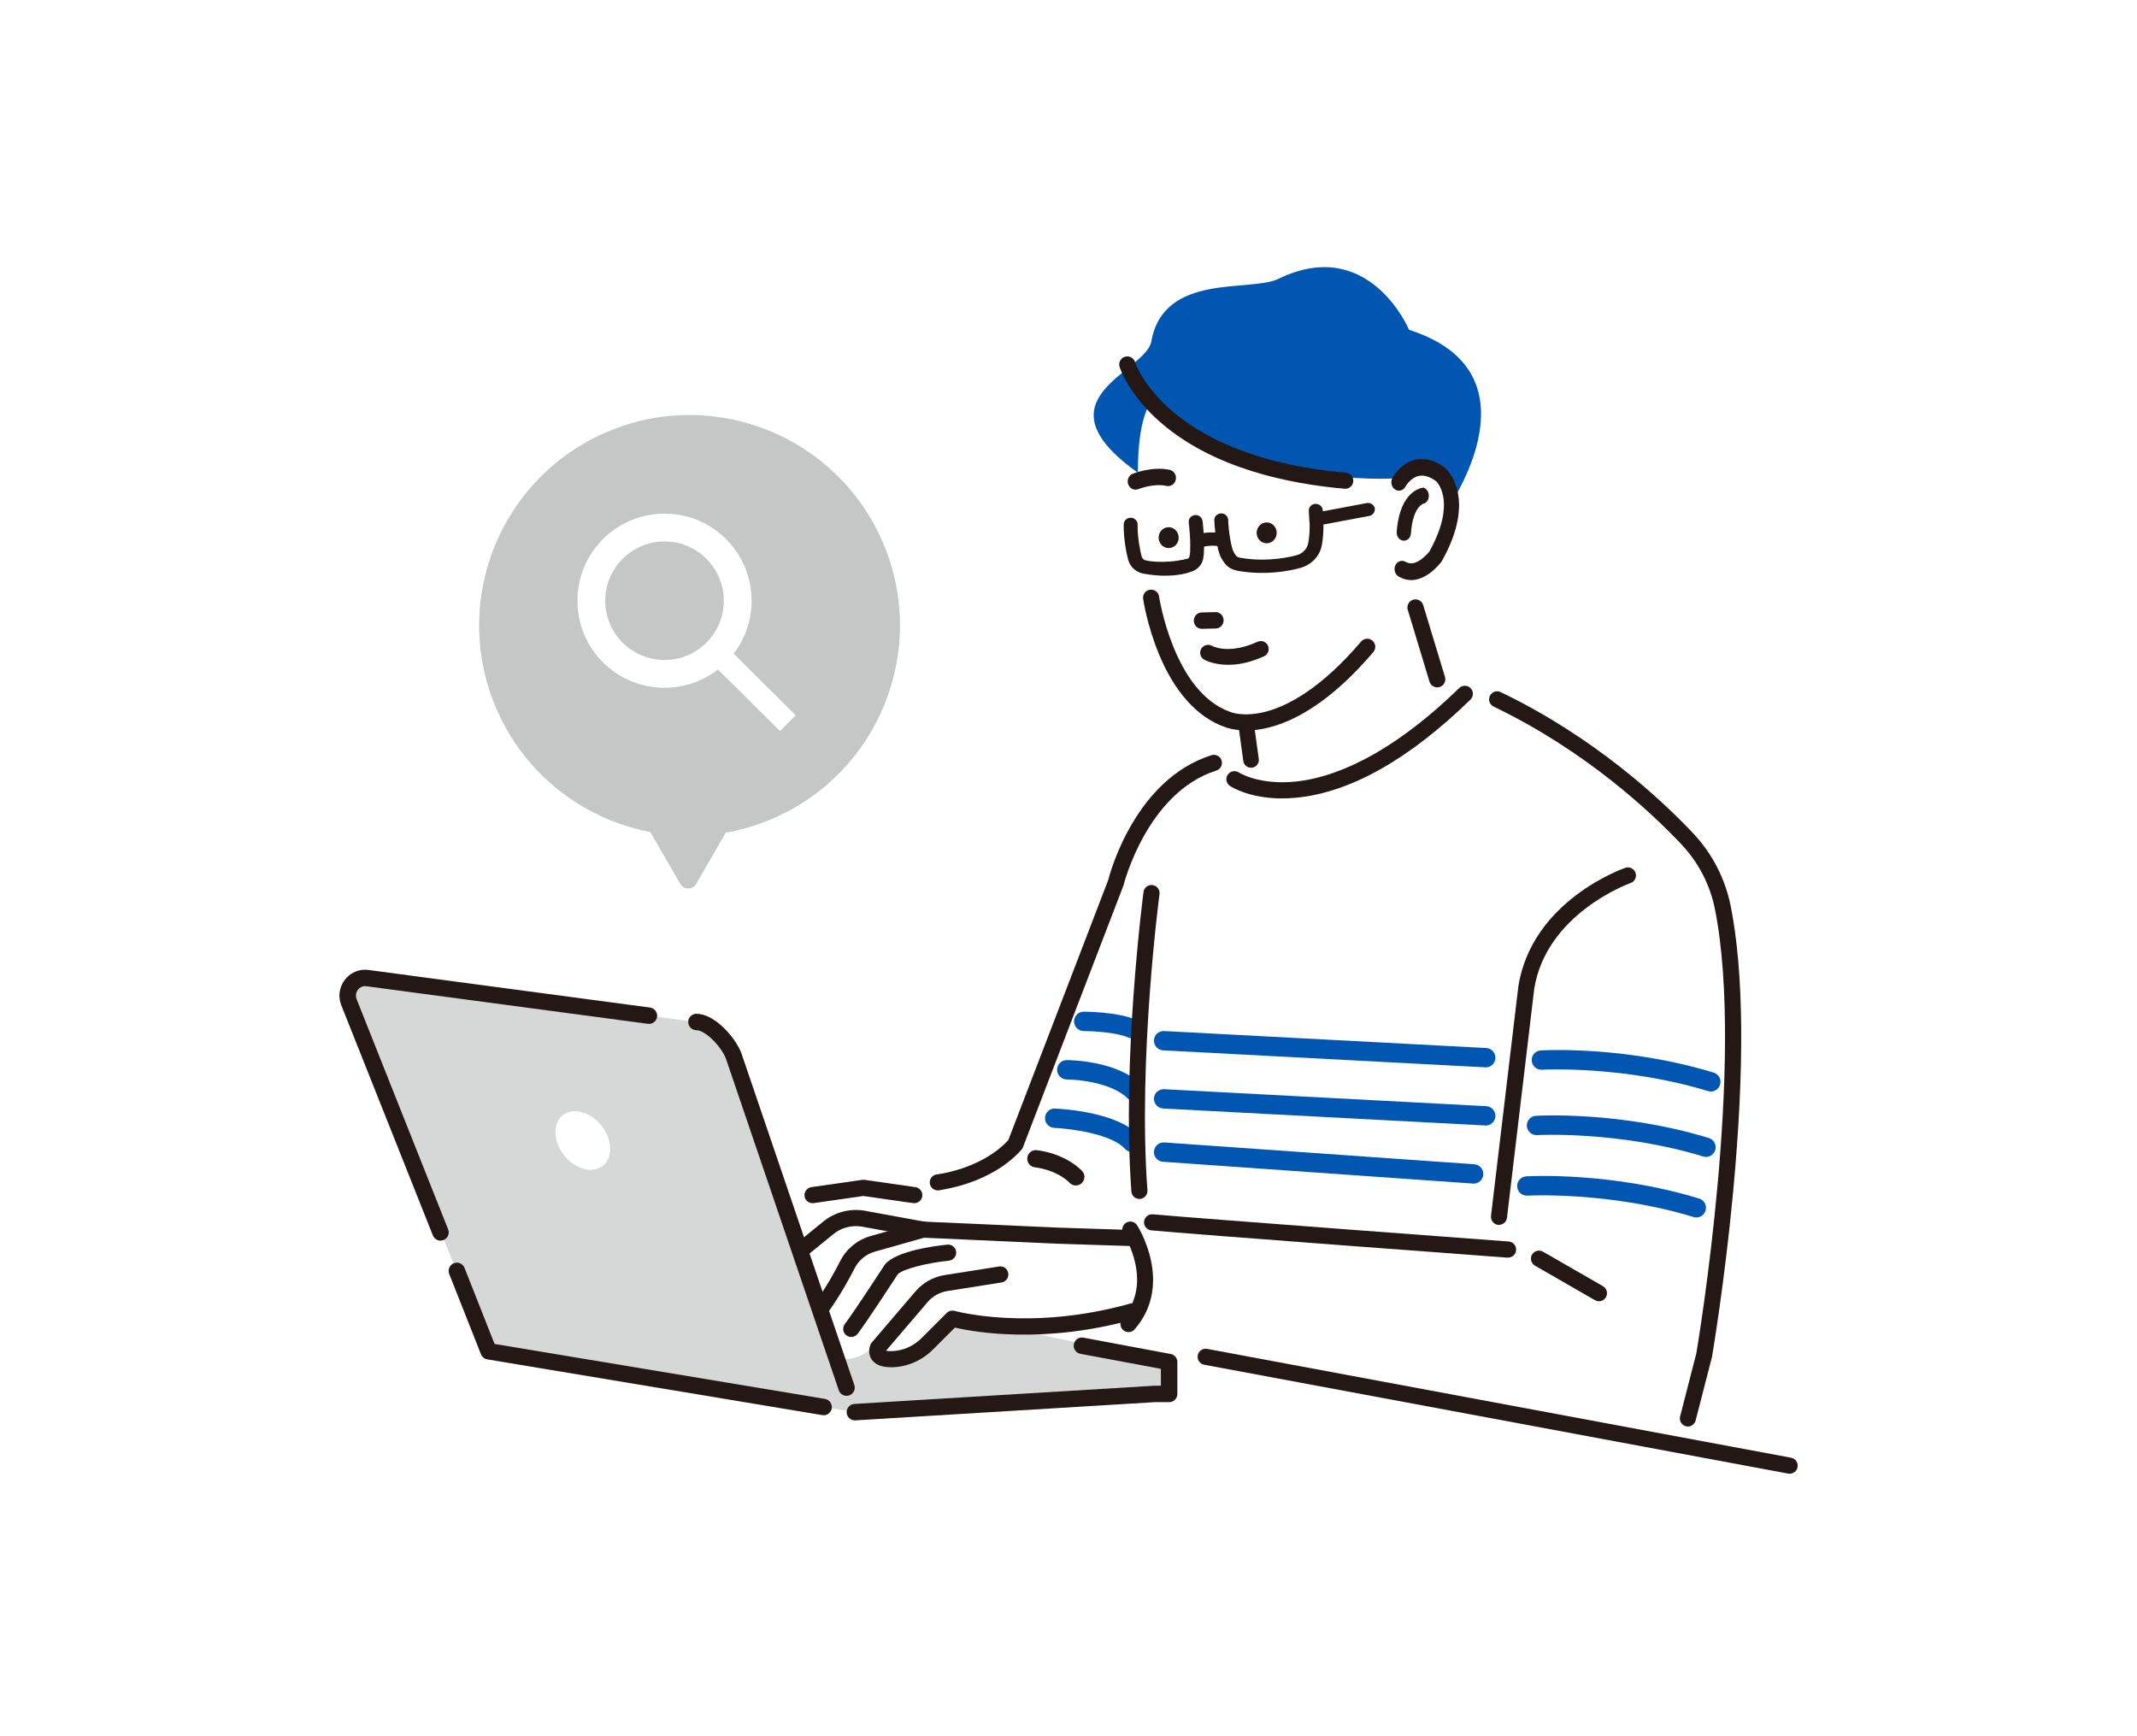 <?xml version="1.0" encoding="UTF-8"?> <svg xmlns="http://www.w3.org/2000/svg" width="384" height="312" viewBox="0 0 384 312" fill="none"><rect width="384" height="312" fill="white"></rect><g clip-path="url(#clip0_579_5)"><path d="M207.42 250.5L153.6 253.77L91.8 238.32L97.1 229.49H138.17L210.07 244.76V250.5H207.42Z" fill="#D6D7D7"></path><path d="M131.84 189.78L153.6 253.77L87.81 242.82L62.66 179.99C62.03 178.21 63.06 176.35 64.75 175.84C65.17 175.71 65.62 175.7 66.05 175.76L125.13 183.66C127.64 183.64 130.95 187.42 131.83 189.77L131.84 189.78Z" fill="#D6D7D7"></path><path d="M99.82 203.39C99.79 206.17 101.96 209.12 104.67 209.98C107.38 210.84 109.61 209.3 109.64 206.52C109.67 203.74 107.5 200.79 104.79 199.93C102.08 199.07 99.85 200.61 99.82 203.39Z" fill="white"></path><path d="M231.5 134.15C231.5 134.15 210.29 135.13 203.76 149.81L183.2 203.98C183.2 203.98 179.28 211.16 161.66 214.1C161.66 214.1 149.59 212.14 141.1 216.71L150.24 242.82C150.24 242.82 151.43 247.12 159.05 240.54C159.05 240.54 153.5 246.41 164.27 243.48L168.84 238.91C168.84 238.91 170.15 236.3 176.02 238.58C176.02 238.58 191.36 240.54 197.89 236.62L198.87 239.56L301.34 259.14C301.34 259.14 306.56 246.74 310.15 209.86C310.15 209.86 312.11 184.08 311.13 171.35C311.13 171.35 309.5 154.05 298.4 145.89C298.4 145.89 279.47 131.86 272.29 126.64C272.29 126.64 261.85 118.81 256.63 125.99L231.5 134.15Z" fill="white"></path><path d="M207.35 71.71C207.35 71.71 203.87 73.89 204.55 88.4C204.55 88.4 204.41 124.82 222.63 130.25L224.8 137.85C224.8 137.85 230.41 152.65 260.87 127.41L253.81 104.1C253.81 104.1 261.3 102.61 261.74 90.86C261.74 90.86 260.22 78.06 250.32 85.98C250.32 85.98 223.8 87.73 207.35 71.71Z" fill="white"></path><path d="M207.35 71.71C207.35 71.71 203.87 73.89 204.55 88.4C204.55 88.4 204.41 124.82 222.63 130.25L224.8 137.85C224.8 137.85 230.41 152.65 260.87 127.41L253.81 104.1C253.81 104.1 261.3 102.61 261.74 90.86C261.74 90.86 260.22 78.06 250.32 85.98C250.32 85.98 223.8 87.73 207.35 71.71Z" fill="white"></path><path d="M207.35 71.71C223.8 87.73 250.32 85.98 250.32 85.98C258.01 79.82 260.65 86.18 261.44 89.32C265.7 81.86 272.4 65.42 253.2 59.27C253.2 59.27 246.03 42.17 229.72 50.11C224.67 52.56 209.08 48.93 206.88 61.36C205.9 66.92 185.73 71.59 204.47 84.95C204.44 73.54 207.35 71.72 207.35 71.72V71.71Z" fill="#0156B1"></path><path d="M210.08 98.49C209.09 98.54 208.25 97.73 208.2 96.7C208.16 95.66 208.92 94.79 209.92 94.74C210.91 94.69 211.75 95.5 211.8 96.53C211.85 97.56 211.08 98.44 210.08 98.49Z" fill="#231815"></path><path d="M227.69 97.63C226.7 97.68 225.86 96.87 225.81 95.84C225.77 94.8 226.53 93.93 227.53 93.88C228.52 93.83 229.36 94.64 229.41 95.67C229.45 96.71 228.69 97.58 227.69 97.63Z" fill="#231815"></path><path d="M210.06 87.21C209.92 87.23 209.78 87.22 209.64 87.19C207.29 86.67 204.55 87.76 204.52 87.77C204.38 87.83 204.23 87.86 204.08 87.86C203.56 87.86 203.06 87.54 202.86 87C202.61 86.31 202.93 85.54 203.59 85.27C203.73 85.21 207.08 83.9 210.15 84.57C210.49 84.64 210.77 84.85 210.96 85.15C211.15 85.45 211.21 85.81 211.14 86.16C211.03 86.72 210.59 87.14 210.04 87.21H210.06Z" fill="#231815"></path><path d="M204.06 87.99C203.47 87.99 202.94 87.61 202.73 87.04C202.45 86.28 202.81 85.43 203.54 85.14C203.68 85.08 207.04 83.75 210.18 84.43C210.55 84.51 210.87 84.74 211.08 85.07C211.29 85.4 211.36 85.79 211.28 86.18C211.16 86.8 210.67 87.27 210.06 87.34C210.06 87.34 210.05 87.34 210.04 87.34C209.9 87.36 209.75 87.35 209.6 87.32C207.4 86.83 204.85 87.78 204.56 87.89C204.4 87.95 204.24 87.99 204.07 87.99H204.05H204.06ZM208.3 84.52C205.86 84.52 203.67 85.39 203.64 85.4C203.05 85.64 202.75 86.33 202.98 86.95C203.15 87.42 203.59 87.73 204.07 87.72C204.2 87.72 204.33 87.69 204.46 87.64C204.76 87.53 207.38 86.55 209.66 87.06C209.78 87.09 209.91 87.09 210.03 87.08C210.52 87.02 210.91 86.64 211.01 86.13C211.07 85.81 211.01 85.49 210.85 85.22C210.68 84.95 210.42 84.77 210.12 84.7C209.51 84.57 208.89 84.52 208.29 84.52H208.3Z" fill="#231815"></path><path d="M218.49 110C218.49 110 218.44 110 218.43 110L215.91 110.06C215.13 110.08 214.51 110.75 214.52 111.56C214.54 112.35 215.14 112.98 215.9 113C215.92 113 215.95 113 215.96 113L218.48 112.94C218.86 112.94 219.21 112.77 219.48 112.48C219.74 112.2 219.88 111.82 219.87 111.43C219.85 110.65 219.24 110.01 218.48 109.99L218.49 110Z" fill="#231815"></path><path d="M247.06 91.43C246.97 90.77 246.35 90.3 245.66 90.39L237.69 91.89V91.68C237.64 91.02 237.07 90.53 236.36 90.54C236.02 90.56 235.71 90.7 235.48 90.95C235.27 91.19 235.16 91.49 235.18 91.8L235.3 93.88C235.3 93.93 235.32 93.98 235.33 94C235.35 94.9 235.33 96.58 235.03 97.79C234.8 98.72 234.03 99.48 233.03 99.76C232.22 99.99 227.96 101.09 223.03 100.26C222.27 100.13 222.14 100.03 221.65 99.14C221.25 98.43 220.75 95.44 220.69 93.43C220.69 93.11 220.54 92.82 220.31 92.59C220.06 92.36 219.74 92.24 219.41 92.26C219.07 92.26 218.75 92.41 218.52 92.65C218.3 92.88 218.19 93.18 218.2 93.49C218.22 94.1 218.28 94.88 218.38 95.68C217.8 95.66 217.05 95.66 216.29 95.79C216.21 94.57 216.09 93.63 216.09 93.62C216.01 92.96 215.39 92.49 214.71 92.56C214.37 92.6 214.07 92.76 213.86 93.02C213.66 93.27 213.57 93.58 213.61 93.89C213.61 93.91 213.81 95.57 213.87 97.29C213.84 97.45 213.85 97.61 213.88 97.75C213.89 98.68 213.86 99.41 213.76 99.93C213.73 100.12 213.6 100.35 213.37 100.41C209.07 101.44 206 100.73 205.96 100.72C205.56 100.65 205.24 100.37 205.15 100.01C204.86 98.96 204.39 96.56 204.42 94.26C204.42 93.94 204.3 93.63 204.06 93.4C203.83 93.17 203.51 93.04 203.19 93.04C202.5 93.03 201.93 93.56 201.92 94.22C201.88 96.78 202.41 99.44 202.73 100.62C203.07 101.88 204.16 102.85 205.5 103.09C206.67 103.3 207.8 103.42 208.88 103.45C208.96 103.45 209.03 103.45 209.11 103.45C211.58 103.49 213.28 103.04 214.27 102.66C215.3 102.26 216.03 101.4 216.21 100.35C216.31 99.81 216.36 99.09 216.36 98.23C217.05 98.04 218.04 98.04 218.75 98.11C218.96 99.09 219.19 99.81 219.44 100.25C220.18 101.58 220.87 102.31 222.59 102.61C223.82 102.82 225.11 102.93 226.4 102.95C229.96 103 232.7 102.33 233.72 102.04C235.58 101.51 237 100.09 237.44 98.32C237.76 97.03 237.82 95.43 237.81 94.26L245.95 92.73C246.29 92.69 246.59 92.52 246.79 92.26C246.99 92.01 247.07 91.7 247.03 91.39L247.06 91.43Z" fill="#231815"></path><path d="M253.82 104.1C252.98 104.15 252.17 103.94 251.4 103.49C250.8 103.14 250.57 102.31 250.88 101.64C251.19 100.98 251.93 100.72 252.53 101.08C254.46 102.22 256.65 99.6 256.98 99.18C261.85 90.43 258.57 86.76 258.18 86.37C256.98 85.49 255.86 85.16 254.86 85.4C253.33 85.77 252.45 87.36 252.44 87.38C252.09 88.02 251.35 88.22 250.77 87.84C250.19 87.45 249.99 86.62 250.33 85.98C250.39 85.87 251.72 83.39 254.28 82.75C255.98 82.33 257.76 82.8 259.58 84.15C259.61 84.17 259.63 84.19 259.66 84.21C259.9 84.42 265.38 89.39 259.02 100.73C258.99 100.78 258.96 100.82 258.93 100.87C258.89 100.92 258.05 102.07 256.77 102.97C255.78 103.67 254.79 104.05 253.83 104.11L253.82 104.1Z" fill="#231815"></path><path d="M253.58 104.24C252.8 104.24 252.04 104.03 251.32 103.6C250.66 103.21 250.4 102.31 250.74 101.58C250.91 101.21 251.21 100.95 251.57 100.84C251.91 100.74 252.27 100.78 252.58 100.97C254.44 102.07 256.61 99.41 256.85 99.1C261.66 90.46 258.44 86.85 258.06 86.47C256.91 85.63 255.83 85.31 254.87 85.54C253.41 85.89 252.55 87.44 252.54 87.45C252.35 87.8 252.04 88.05 251.68 88.14C251.33 88.23 250.98 88.16 250.67 87.96C250.04 87.54 249.82 86.62 250.19 85.92C250.25 85.81 251.6 83.27 254.22 82.62C255.96 82.19 257.78 82.67 259.63 84.05C259.66 84.07 259.69 84.09 259.71 84.12C259.95 84.33 265.51 89.38 259.1 100.8C259.07 100.85 259.04 100.9 259 100.95C258.91 101.07 258.07 102.19 256.81 103.08C255.8 103.79 254.79 104.18 253.8 104.24C253.72 104.24 253.64 104.24 253.56 104.24H253.58ZM251.94 101.05C251.84 101.05 251.75 101.06 251.65 101.09C251.36 101.18 251.13 101.39 250.99 101.69C250.71 102.29 250.92 103.04 251.46 103.36C252.2 103.8 252.99 104 253.81 103.95C254.75 103.9 255.71 103.52 256.68 102.84C257.93 101.96 258.77 100.82 258.81 100.77C258.84 100.73 258.87 100.69 258.89 100.65C265.19 89.41 259.79 84.51 259.56 84.3C259.54 84.28 259.52 84.26 259.49 84.25C257.71 82.92 255.96 82.45 254.3 82.87C251.8 83.49 250.49 85.93 250.44 86.03C250.14 86.61 250.31 87.37 250.84 87.72C251.08 87.88 251.36 87.93 251.63 87.87C251.92 87.8 252.17 87.6 252.32 87.32C252.32 87.3 253.24 85.66 254.82 85.27C255.86 85.02 257.01 85.35 258.25 86.26C258.66 86.67 262.01 90.41 257.09 99.24C256.66 99.79 254.47 102.38 252.45 101.19C252.29 101.1 252.12 101.05 251.94 101.05Z" fill="#231815"></path><path d="M252.32 97.02C252.26 97.02 252.19 97.02 252.12 97.02C251.5 96.94 251.05 96.27 251.11 95.58C251.65 88.09 255.64 87.78 255.81 87.77C256.72 88.2 256.89 89.56 256.11 90.22L255.99 90.32C255.9 90.33 253.76 90.66 253.39 95.87C253.35 96.51 252.88 97 252.32 97.03V97.02Z" fill="#231815"></path><path d="M252.27 97.16C252.22 97.16 252.17 97.16 252.11 97.15C251.43 97.06 250.92 96.35 250.98 95.57C251.53 87.96 255.64 87.64 255.81 87.63C255.83 87.63 255.85 87.63 255.87 87.64C256.33 87.86 256.65 88.31 256.73 88.86C256.8 89.42 256.61 89.97 256.2 90.31L256.08 90.41C256.08 90.41 256.04 90.44 256.01 90.44C255.92 90.45 253.89 90.77 253.53 95.87C253.48 96.57 252.97 97.12 252.33 97.16C252.33 97.16 252.29 97.16 252.27 97.16ZM255.79 87.9C255.37 87.94 251.76 88.48 251.25 95.58C251.2 96.22 251.61 96.81 252.15 96.88C252.21 96.88 252.26 96.89 252.32 96.88C252.82 96.85 253.22 96.41 253.26 95.84C253.61 90.85 255.61 90.24 255.93 90.17L256.02 90.09C256.36 89.81 256.52 89.36 256.46 88.88C256.4 88.44 256.15 88.06 255.79 87.88V87.9Z" fill="#231815"></path><path d="M224.8 137.84C224.17 137.84 223.61 137.37 223.52 136.73L222.63 130.25C222.53 129.54 223.03 128.89 223.73 128.8C224.44 128.7 225.09 129.2 225.18 129.9L226.07 136.38C226.17 137.09 225.67 137.74 224.97 137.83C224.91 137.83 224.85 137.84 224.79 137.84H224.8Z" fill="#231815"></path><path d="M224.8 137.96C224.1 137.96 223.5 137.44 223.41 136.75L222.52 130.27C222.47 129.9 222.57 129.53 222.79 129.23C223.02 128.93 223.35 128.74 223.72 128.69C224.09 128.64 224.46 128.74 224.76 128.96C225.06 129.19 225.25 129.52 225.3 129.89L226.19 136.37C226.3 137.14 225.76 137.85 224.99 137.95C224.93 137.95 224.86 137.96 224.8 137.96ZM223.92 128.9C223.87 128.9 223.81 128.9 223.76 128.91C223.45 128.95 223.17 129.11 222.98 129.36C222.79 129.61 222.71 129.92 222.75 130.23L223.64 136.71C223.73 137.34 224.32 137.8 224.96 137.71C225.6 137.62 226.05 137.03 225.96 136.39L225.07 129.91C225.03 129.6 224.87 129.32 224.62 129.13C224.41 128.97 224.17 128.89 223.91 128.89L223.92 128.9Z" fill="#231815"></path><path d="M227.85 116.03C227.52 115.32 226.68 115 225.96 115.33C220.82 117.68 217.92 116.13 217.8 116.07C217.13 115.68 216.26 115.91 215.86 116.57C215.46 117.25 215.68 118.12 216.36 118.52C216.43 118.56 217.87 119.4 220.39 119.46C220.65 119.46 220.93 119.46 221.21 119.46C223.11 119.38 225.1 118.86 227.14 117.93C227.49 117.77 227.75 117.49 227.88 117.13C228.01 116.77 228 116.39 227.84 116.04L227.85 116.03Z" fill="#231815"></path><path d="M144.04 226C143.62 226 143.2 225.82 142.92 225.47C142.41 224.85 142.51 223.94 143.13 223.43L147.92 219.53C150.04 217.8 152.81 217.09 155.5 217.59L166.07 219.53L190.23 220.61L203.7 221.04C204.5 221.07 205.13 221.74 205.1 222.53C205.07 223.31 204.43 223.93 203.65 223.93C203.63 223.93 203.62 223.93 203.6 223.93L190.11 223.5L165.83 222.41C165.76 222.41 165.7 222.4 165.63 222.39L154.96 220.44C153.1 220.1 151.2 220.59 149.74 221.78L144.95 225.68C144.68 225.9 144.36 226.01 144.04 226.01V226Z" fill="#231815"></path><path d="M223.9 131.25C221.72 131.25 220.37 130.76 220.03 130.62C215.11 128.87 211.02 124.3 208.2 117.42C206.12 112.34 205.44 107.81 205.41 107.62C205.29 106.83 205.84 106.09 206.64 105.98C207.43 105.86 208.17 106.41 208.28 107.21C208.31 107.43 210.92 124.35 221.04 127.92C221.08 127.93 221.12 127.95 221.15 127.97C221.15 127.97 223.47 128.92 227.43 127.89C231.19 126.92 237.21 123.94 244.58 115.29C245.1 114.68 246.01 114.61 246.62 115.13C247.23 115.65 247.3 116.56 246.78 117.17C236.6 129.12 228.43 131.27 223.89 131.27L223.9 131.25Z" fill="#231815"></path><path d="M258.26 123.52C257.64 123.52 257.06 123.12 256.87 122.49L252.96 109.58C252.73 108.81 253.16 108.01 253.93 107.77C254.7 107.54 255.5 107.97 255.74 108.74L259.65 121.65C259.88 122.42 259.45 123.22 258.68 123.46C258.54 123.5 258.4 123.52 258.26 123.52Z" fill="#231815"></path><path d="M230.41 143.48C224.43 143.48 221.16 141.34 221.01 141.23C220.35 140.78 220.17 139.88 220.61 139.22C221.05 138.56 221.95 138.38 222.61 138.82C222.68 138.87 226.27 141.12 232.81 140.45C238.98 139.82 249.09 136.39 262.21 123.64C262.78 123.08 263.7 123.1 264.26 123.67C264.82 124.24 264.8 125.16 264.23 125.72C253.1 136.54 242.53 142.47 232.8 143.36C231.96 143.44 231.16 143.47 230.4 143.47L230.41 143.48Z" fill="#231815"></path><path d="M164.28 216.21C164.21 216.21 164.14 216.21 164.07 216.2L155.14 214.92L146.21 216.2C145.42 216.31 144.68 215.76 144.57 214.97C144.46 214.18 145.01 213.44 145.8 213.33L154.94 212.02C155.08 212 155.21 212 155.35 212.02L164.49 213.33C165.28 213.44 165.83 214.18 165.72 214.97C165.62 215.69 165 216.21 164.29 216.21H164.28Z" fill="#231815"></path><path d="M168.52 213.92C167.88 213.92 167.3 213.5 167.12 212.86C166.91 212.09 167.36 211.29 168.13 211.08C168.22 211.06 176.28 210.21 181.19 204.87L199.12 158.19C199.51 156.65 204.06 140.03 217.69 135.71C218.45 135.47 219.27 135.89 219.51 136.65C219.75 137.41 219.33 138.23 218.57 138.47C206.14 142.41 201.96 158.81 201.92 158.97C201.91 159.03 201.89 159.08 201.87 159.14L183.82 206.15C183.76 206.31 183.67 206.47 183.55 206.6C178.11 212.72 169.33 213.76 168.92 213.87C168.79 213.91 168.66 213.92 168.53 213.92H168.52Z" fill="#231815"></path><path d="M160.07 245.69C158.39 245.69 157.23 245.21 156.61 244.27C156 243.34 156.14 242.24 156.44 241.58C156.5 241.46 156.57 241.34 156.66 241.24L164.49 232.08C165.84 230.5 167.71 229.45 169.77 229.13L179.52 227.59C180.31 227.46 181.05 228 181.18 228.8C181.3 229.59 180.77 230.33 179.97 230.46L170.22 232C168.85 232.22 167.6 232.92 166.7 233.97L159.22 242.72C159.4 242.77 159.71 242.81 160.21 242.8C162.22 242.76 164.14 241.92 165.63 240.43L170.12 235.94C170.49 235.57 171.04 235.43 171.54 235.57C171.67 235.61 185.11 239.3 203.06 234.26C203.83 234.04 204.63 234.49 204.85 235.26C205.07 236.03 204.62 236.83 203.85 237.05C187.46 241.65 174.9 239.34 171.59 238.57L167.68 242.48C165.66 244.5 163.03 245.64 160.27 245.7C160.21 245.7 160.15 245.7 160.09 245.7L160.07 245.69Z" fill="#231815"></path><path d="M147.63 236.44C147.34 236.44 147.05 236.35 146.8 236.17C146.15 235.71 145.99 234.8 146.45 234.15C148.53 231.2 150.08 228.41 151 226.58C152.1 224.42 154.06 222.8 156.38 222.14L165.51 219.56C166.28 219.34 167.08 219.79 167.3 220.56C167.52 221.33 167.07 222.13 166.3 222.35L157.17 224.93C155.62 225.37 154.31 226.45 153.58 227.89C152.61 229.8 150.99 232.73 148.81 235.82C148.53 236.22 148.08 236.43 147.63 236.43V236.44Z" fill="#231815"></path><path d="M270.99 226C270.99 226 270.92 226 270.88 226C270.31 225.96 213.67 221.75 206.89 221.1C206.09 221.02 205.51 220.32 205.58 219.52C205.66 218.72 206.36 218.14 207.16 218.21C213.92 218.85 270.52 223.06 271.09 223.1C271.89 223.16 272.49 223.85 272.43 224.65C272.37 225.41 271.74 225.99 270.99 225.99V226Z" fill="#231815"></path><path d="M269.36 220.12C269.3 220.12 269.24 220.12 269.19 220.11C268.4 220.02 267.83 219.29 267.92 218.5L272.82 177.38C272.82 177.38 272.82 177.35 272.82 177.33C275.21 161.96 291.37 156.19 292.05 155.95C292.81 155.69 293.63 156.09 293.89 156.84C294.15 157.6 293.75 158.42 293 158.68C292.85 158.73 277.82 164.13 275.68 177.74L270.79 218.83C270.7 219.57 270.08 220.11 269.35 220.11L269.36 220.12Z" fill="#231815"></path><path d="M287.31 233.83C287.06 233.83 286.82 233.77 286.59 233.64L275.82 227.44C275.13 227.04 274.89 226.15 275.29 225.46C275.69 224.77 276.57 224.53 277.27 224.93L288.04 231.13C288.73 231.53 288.97 232.42 288.57 233.11C288.3 233.58 287.81 233.84 287.31 233.84V233.83Z" fill="#231815"></path><path d="M303.3 256.35C303.18 256.35 303.06 256.34 302.94 256.3C302.17 256.1 301.7 255.31 301.9 254.54L304.82 243.18C305.16 241.19 313.56 190.72 308.18 163.47C307.31 159.04 305.21 154.98 302.13 151.72C296.61 145.88 284.88 134.89 268.4 126.98C267.68 126.63 267.37 125.77 267.72 125.05C268.07 124.33 268.93 124.02 269.65 124.37C286.55 132.48 298.57 143.74 304.23 149.73C307.69 153.39 310.03 157.95 311.01 162.91C313.35 174.76 313.5 191.97 311.44 214.06C309.91 230.47 307.67 243.59 307.65 243.72C307.65 243.76 307.64 243.8 307.63 243.84L304.69 255.26C304.52 255.91 303.93 256.35 303.29 256.35H303.3Z" fill="#231815"></path><path d="M321.58 264.83C321.48 264.83 321.39 264.83 321.29 264.8L216.36 245.24C215.58 245.08 215.07 244.32 215.23 243.53C215.39 242.75 216.15 242.24 216.94 242.4L321.87 261.96C322.65 262.12 323.16 262.88 323 263.67C322.86 264.36 322.26 264.83 321.58 264.83Z" fill="#231815"></path><path d="M152.96 240.25C152.65 240.25 152.35 240.15 152.09 239.96C151.45 239.48 151.33 238.57 151.81 237.93C153.53 235.66 158.87 227.44 158.93 227.36C158.96 227.32 158.98 227.28 159.01 227.24C160.98 224.78 168.09 223.88 170.22 223.66C171.02 223.58 171.73 224.16 171.81 224.95C171.89 225.75 171.31 226.46 170.52 226.54C166.76 226.93 162.22 228 161.31 229.01C160.73 229.9 155.83 237.42 154.12 239.68C153.84 240.06 153.4 240.25 152.96 240.25Z" fill="#231815"></path><path d="M202.78 239.38C202.44 239.38 202.1 239.26 201.83 239.02C201.23 238.49 201.16 237.58 201.69 236.98C204.06 234.25 204.84 230.91 204 227.03C203.34 224 201.91 221.77 201.9 221.75C201.46 221.08 201.65 220.18 202.32 219.75C202.99 219.31 203.89 219.5 204.32 220.17C204.39 220.27 211.04 230.65 203.88 238.89C203.59 239.22 203.19 239.39 202.79 239.39L202.78 239.38Z" fill="#231815"></path><path d="M241.73 87.82C241.73 87.82 241.65 87.82 241.6 87.82C231.8 86.98 218.11 84.23 208.58 75.94C202.75 70.87 201.24 66.12 201.18 65.92C200.94 65.16 201.37 64.34 202.14 64.11C202.9 63.88 203.71 64.3 203.95 65.06C203.97 65.12 205.37 69.37 210.66 73.91C215.6 78.14 225.01 83.49 241.85 84.94C242.65 85.01 243.24 85.71 243.17 86.51C243.1 87.27 242.47 87.83 241.73 87.83V87.82Z" fill="#231815"></path><path d="M193.32 213.04C192.89 213.04 192.47 212.86 192.16 212.52C192.06 212.41 190.11 210.32 185.93 209.76C185.08 209.65 184.49 208.87 184.6 208.02C184.71 207.17 185.49 206.58 186.34 206.69C191.75 207.41 194.37 210.34 194.48 210.47C195.04 211.11 194.98 212.09 194.33 212.65C194.04 212.91 193.67 213.03 193.31 213.03L193.32 213.04Z" fill="#231815"></path><path d="M266.97 191.8C266.97 191.8 266.91 191.8 266.88 191.8L209.01 188.75C208.05 188.7 207.31 187.88 207.36 186.92C207.41 185.96 208.23 185.23 209.19 185.28L267.06 188.33C268.02 188.38 268.76 189.2 268.71 190.16C268.66 191.09 267.89 191.81 266.98 191.81L266.97 191.8Z" fill="#0156B1"></path><path d="M266.97 202.25C266.97 202.25 266.91 202.25 266.88 202.25L209.01 199.2C208.05 199.15 207.31 198.33 207.36 197.37C207.41 196.41 208.23 195.68 209.19 195.73L267.06 198.78C268.02 198.83 268.76 199.65 268.71 200.61C268.66 201.54 267.89 202.26 266.98 202.26L266.97 202.25Z" fill="#0156B1"></path><path d="M264.79 212.69C264.79 212.69 264.71 212.69 264.67 212.69L208.97 208.77C208.01 208.7 207.29 207.87 207.36 206.91C207.43 205.95 208.26 205.24 209.22 205.3L264.92 209.22C265.88 209.29 266.6 210.12 266.53 211.08C266.47 212 265.7 212.7 264.8 212.7L264.79 212.69Z" fill="#0156B1"></path><path d="M203.44 186.58C203.21 186.58 202.98 186.53 202.76 186.44C200.54 185.49 196.22 185.28 194.74 185.28C193.78 185.28 193 184.5 193 183.54C193 182.58 193.78 181.8 194.74 181.8C194.99 181.8 200.79 181.82 204.13 183.25C205.01 183.63 205.42 184.65 205.04 185.53C204.76 186.19 204.12 186.58 203.44 186.58Z" fill="#0156B1"></path><path d="M203.87 197.9C203.43 197.9 202.98 197.73 202.64 197.39C199.85 194.6 193.79 193.98 191.69 193.98C190.73 193.98 189.95 193.2 189.95 192.24C189.95 191.28 190.73 190.5 191.69 190.5C192.06 190.5 200.73 190.55 205.1 194.93C205.78 195.61 205.78 196.71 205.1 197.39C204.76 197.73 204.32 197.9 203.87 197.9Z" fill="#0156B1"></path><path d="M203.44 207.03C202.96 207.03 202.48 206.83 202.14 206.45C199.69 203.7 192.14 202.8 189.44 202.68C188.48 202.64 187.74 201.83 187.78 200.87C187.82 199.91 188.61 199.16 189.59 199.21C190.73 199.26 200.88 199.8 204.74 204.14C205.38 204.86 205.31 205.96 204.6 206.59C204.27 206.88 203.86 207.03 203.45 207.03H203.44Z" fill="#0156B1"></path><path d="M204.74 215.45C203.99 215.45 203.35 214.87 203.3 214.11C201.55 190.2 205.44 160.59 205.48 160.29C205.59 159.5 206.32 158.94 207.11 159.05C207.9 159.16 208.46 159.88 208.35 160.68C208.31 160.97 204.45 190.29 206.18 213.9C206.24 214.7 205.64 215.39 204.84 215.45C204.8 215.45 204.77 215.45 204.73 215.45H204.74Z" fill="#231815"></path><path d="M307.43 196.15C307.26 196.15 307.09 196.13 306.92 196.07C291.76 191.44 277.22 192.22 277.07 192.23C276.12 192.28 275.29 191.55 275.23 190.6C275.17 189.64 275.9 188.82 276.86 188.76C277.48 188.72 292.15 187.93 307.93 192.75C308.85 193.03 309.37 194 309.08 194.92C308.85 195.67 308.16 196.15 307.42 196.15H307.43Z" fill="#0156B1"></path><path d="M306.56 207.9C306.39 207.9 306.22 207.88 306.05 207.82C290.89 203.19 276.35 203.97 276.2 203.98C275.25 204.03 274.42 203.3 274.36 202.35C274.3 201.39 275.03 200.57 275.99 200.51C276.61 200.47 291.28 199.68 307.06 204.5C307.98 204.78 308.5 205.75 308.21 206.67C307.98 207.42 307.29 207.9 306.55 207.9H306.56Z" fill="#0156B1"></path><path d="M304.82 218.78C304.65 218.78 304.48 218.76 304.31 218.7C289.15 214.07 274.61 214.85 274.46 214.86C273.51 214.91 272.68 214.18 272.62 213.23C272.56 212.27 273.29 211.45 274.25 211.39C274.87 211.35 289.54 210.56 305.32 215.38C306.24 215.66 306.76 216.63 306.47 217.55C306.24 218.3 305.55 218.78 304.81 218.78H304.82Z" fill="#0156B1"></path><path d="M153.51 248.88L133.23 189.29C132.18 186.46 128.43 182.18 125.16 182.18H125.13C124.74 182.18 124.37 182.34 124.09 182.62C123.81 182.9 123.66 183.27 123.67 183.67C123.67 184.48 124.34 185.13 125.14 185.13C126.78 185.13 129.66 188.14 130.45 190.26L150.72 249.83C150.92 250.43 151.48 250.83 152.12 250.83C152.28 250.83 152.44 250.8 152.6 250.75C153.37 250.49 153.78 249.65 153.52 248.88H153.51Z" fill="#231815"></path><path d="M80.52 222.03C80.67 221.67 80.68 221.27 80.52 220.9L64.05 179.47C63.9 179.03 63.93 178.55 64.14 178.14C64.36 177.71 64.74 177.39 65.18 177.26C65.37 177.2 65.6 177.19 65.87 177.23L116.41 183.98C116.8 184.04 117.19 183.93 117.5 183.7C117.82 183.46 118.02 183.11 118.07 182.72C118.12 182.33 118.02 181.94 117.78 181.63C117.54 181.32 117.19 181.12 116.8 181.06L66.25 174.31C65.57 174.22 64.92 174.26 64.33 174.44C63.11 174.8 62.08 175.67 61.5 176.81C60.92 177.96 60.83 179.27 61.27 180.5L77.79 222.02C78.02 222.58 78.55 222.94 79.16 222.94C79.35 222.94 79.54 222.9 79.71 222.83C80.08 222.68 80.36 222.4 80.52 222.04V222.03Z" fill="#231815"></path><path d="M148.26 251.39L88.87 241.51L83.47 227.84C83.33 227.47 83.05 227.19 82.68 227.03C82.32 226.87 81.92 226.87 81.55 227.01C81.18 227.15 80.9 227.43 80.74 227.8C80.58 228.16 80.58 228.56 80.72 228.93L86.43 243.37C86.62 243.85 87.05 244.2 87.56 244.28L147.77 254.3C147.85 254.31 147.93 254.32 148.01 254.32C148.73 254.32 149.34 253.8 149.46 253.09C149.52 252.7 149.43 252.31 149.2 251.99C148.97 251.67 148.63 251.46 148.24 251.39H148.26Z" fill="#231815"></path><path d="M210.34 243.31L194.68 240.38C194.29 240.31 193.9 240.38 193.58 240.61C193.25 240.83 193.03 241.17 192.96 241.56C192.89 241.95 192.97 242.34 193.19 242.66C193.41 242.99 193.75 243.2 194.14 243.28L208.6 245.98V249.02H207.43C207.43 249.02 207.36 249.02 207.34 249.02L153.52 252.29C153.13 252.31 152.77 252.49 152.51 252.79C152.25 253.09 152.12 253.46 152.14 253.86C152.19 254.64 152.83 255.24 153.61 255.24C153.64 255.24 153.67 255.24 153.7 255.24L207.48 251.97H210.09C210.9 251.97 211.56 251.31 211.56 250.5V244.76C211.56 244.05 211.05 243.44 210.36 243.31H210.34Z" fill="#231815"></path><path d="M138.658 147.187C157.879 139.04 166.856 116.854 158.709 97.633C150.562 78.412 128.376 69.435 109.155 77.582C89.934 85.729 80.957 107.915 89.103 127.136C97.25 146.357 119.437 155.334 138.658 147.187Z" fill="#C5C6C6"></path><path d="M122.24 158.84L111.79 140.74C111.16 139.64 111.95 138.27 113.22 138.27H134.12C135.39 138.27 136.18 139.64 135.55 140.74L125.1 158.84C124.47 159.94 122.88 159.94 122.25 158.84H122.24Z" fill="#C5C6C6"></path><path d="M119.41 121.1C126.673 121.1 132.56 115.213 132.56 107.95C132.56 100.688 126.673 94.8 119.41 94.8C112.147 94.8 106.26 100.688 106.26 107.95C106.26 115.213 112.147 121.1 119.41 121.1Z" stroke="white" stroke-width="5" stroke-miterlimit="10"></path><path d="M128.43 116.91L141.57 129.95" stroke="white" stroke-width="4" stroke-miterlimit="10"></path></g><defs><clipPath id="clip0_579_5"><rect width="262.02" height="216.83" fill="white" transform="translate(61 48)"></rect></clipPath></defs></svg> 